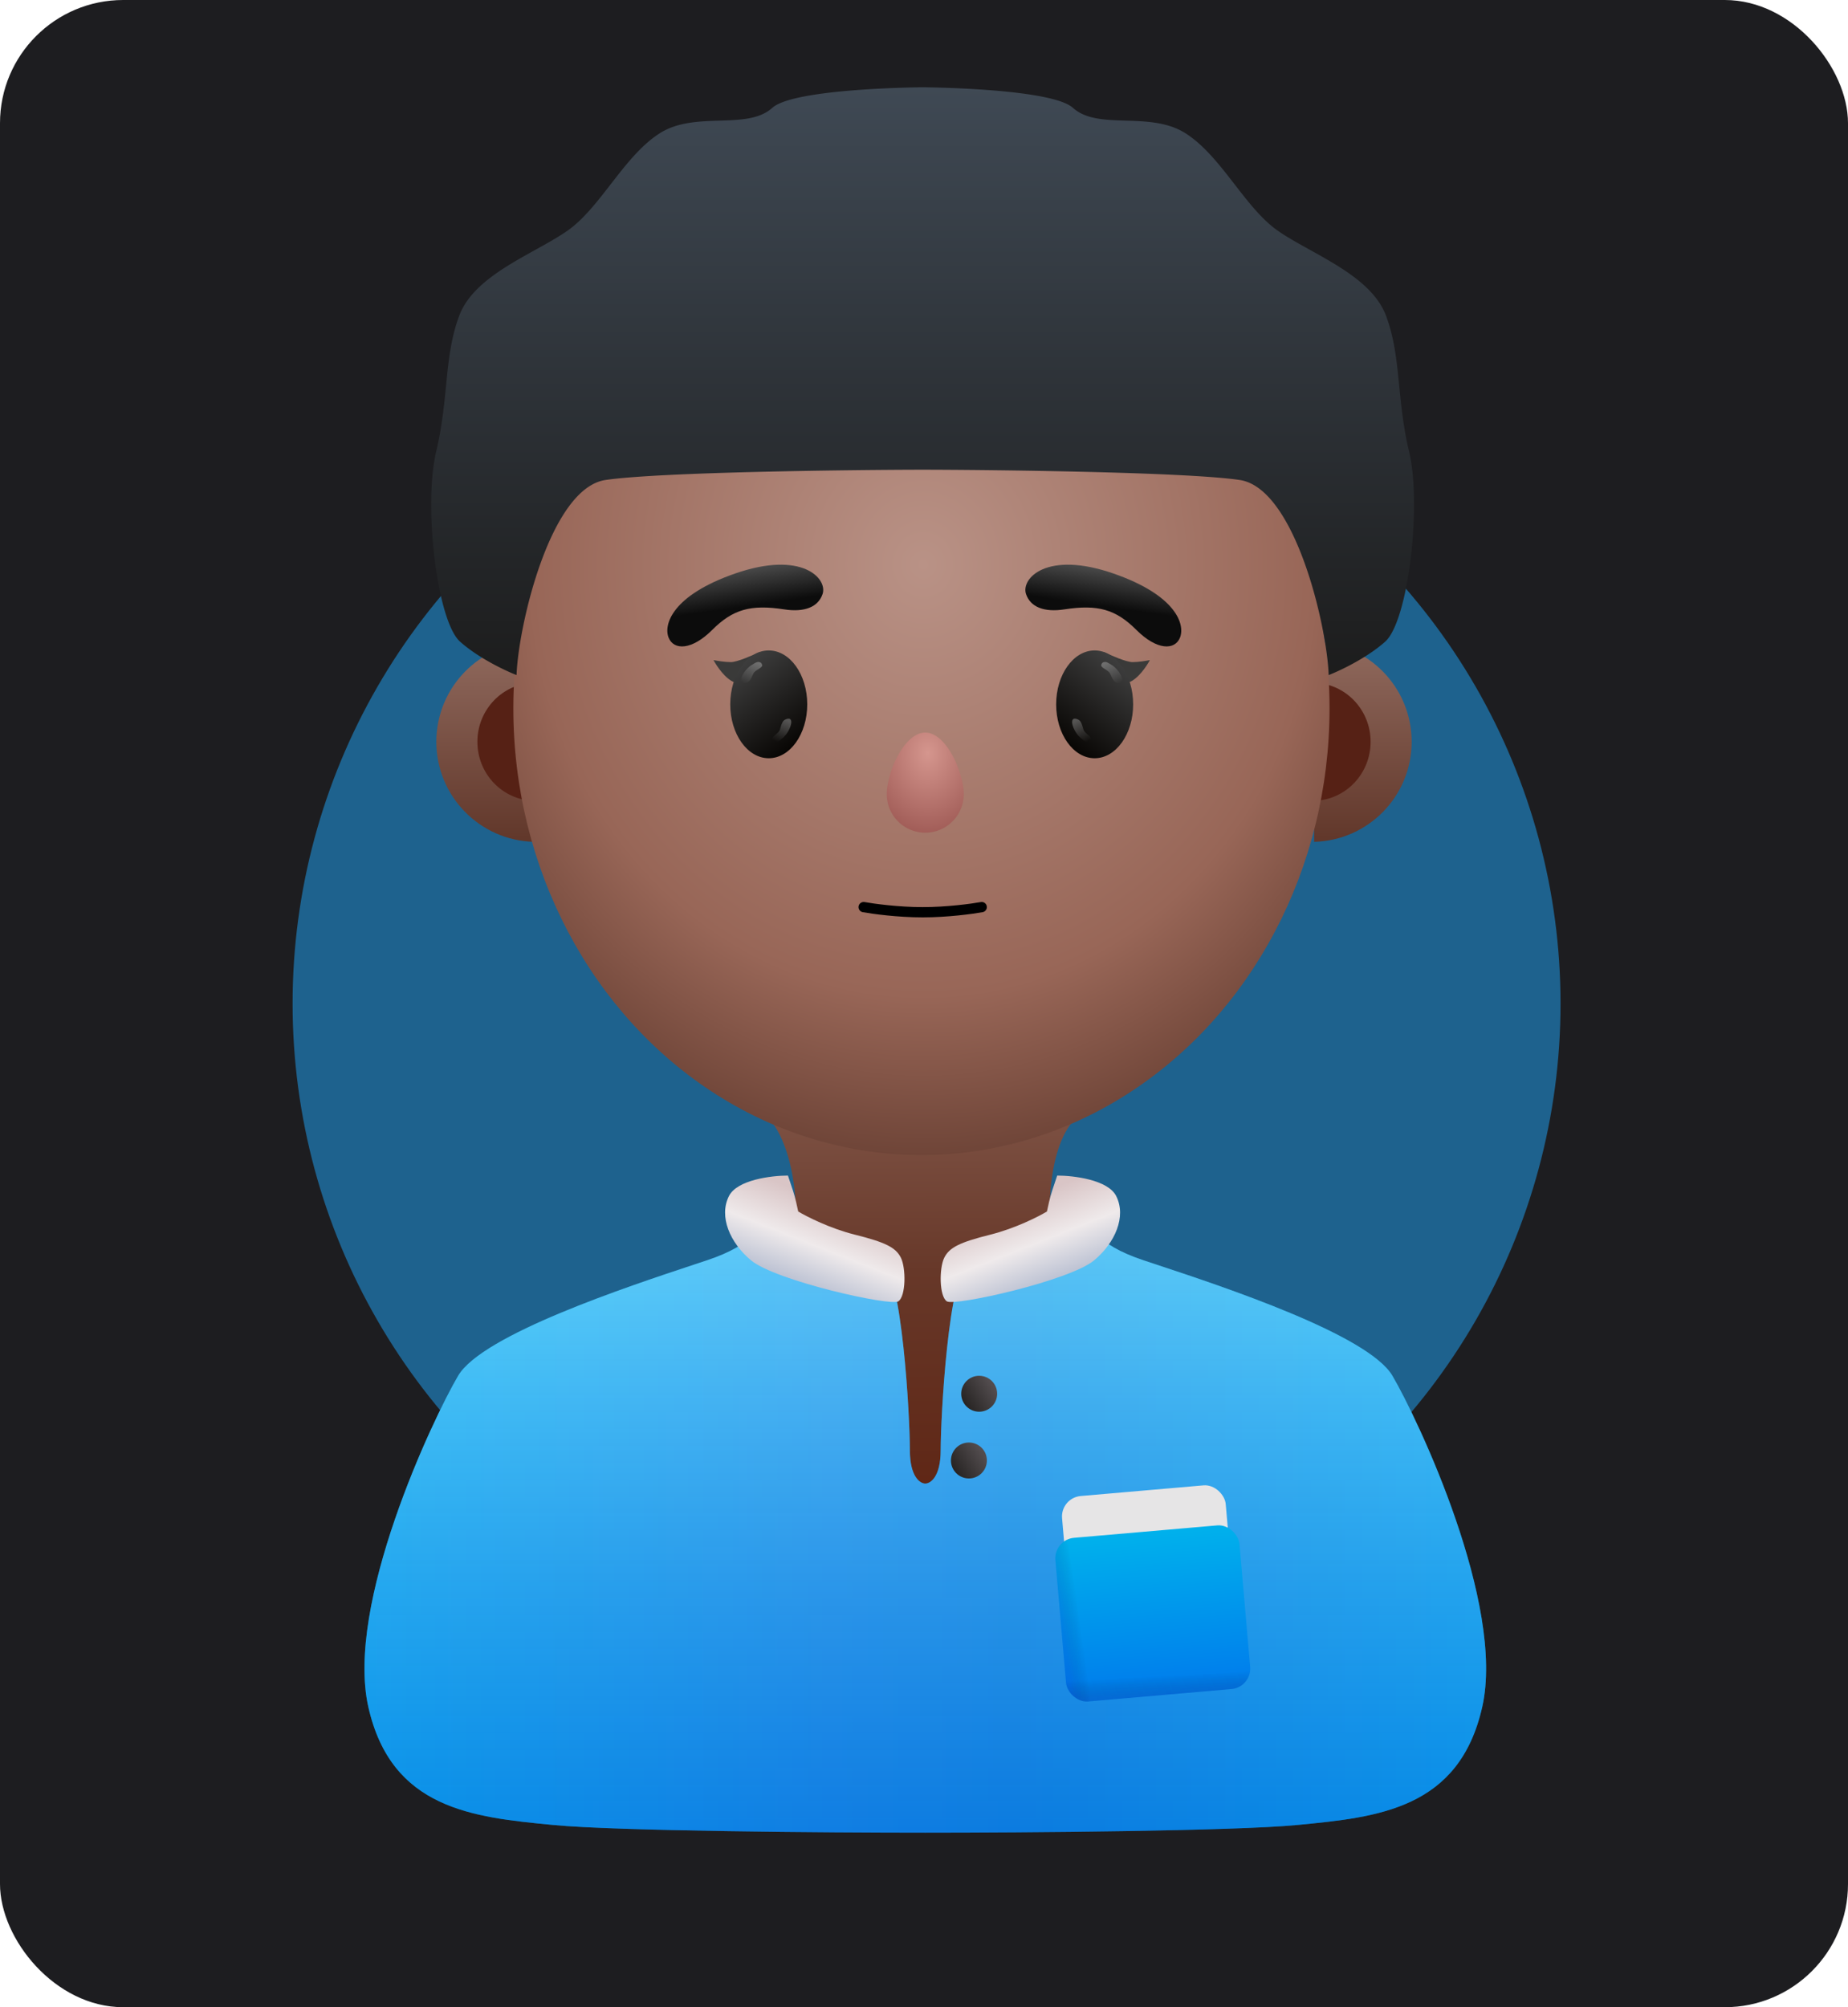 <svg xmlns="http://www.w3.org/2000/svg" width="360" height="391" fill="none"><g clip-path="url(#a)"><rect width="360" height="391" fill="#1D1D20" rx="24"/><g filter="url(#b)" opacity=".61"><circle cx="180.5" cy="195.5" r="123.5" fill="#1F8FD5"/></g><path fill="url(#c)" d="M104 163.987c-10.538-.265-19-8.891-19-19.493 0-10.603 8.462-19.229 19-19.494v38.987z"/><path fill="#562115" d="M104 156c-6.101-.156-11-5.245-11-11.5s4.899-11.344 11-11.5v23z"/><path fill="url(#d)" d="M256 163.987c10.538-.265 19-8.891 19-19.493 0-10.603-8.462-19.229-19-19.494v38.987z"/><path fill="#562115" d="M256 156c6.101-.156 11-5.245 11-11.5s-4.899-11.344-11-11.5v23z"/><path fill="url(#e)" d="M138.829 212a81.76 81.76 0 0 0 9.036 4.539C152 218.304 155 227.218 155 236c0 3.242.012 8.624.026 15.169.039 18.506.097 46.31-.026 61.331h49.5c-.123-15.021-.064-42.825-.025-61.331.014-6.545.025-11.927.025-15.169 0-9.012 2.188-17.5 7.441-19.81a81.98 81.98 0 0 0 8.231-4.19h-81.343z"/><ellipse cx="179.5" cy="138" fill="url(#f)" rx="79.5" ry="87"/><path fill="url(#g)" fill-rule="evenodd" d="M100.627 131.5c.334-9.5 6.534-36.4 17.334-38 10.596-1.57 48.684-1.984 61.77-2 13.086.016 51.174.43 61.769 2 10.8 1.6 17.001 28.5 17.335 38 2.166-.833 7.4-3.3 11-6.5 4.5-4 7.166-26.5 4.666-37-1.121-4.709-1.539-8.914-1.928-12.843-.48-4.832-.918-9.244-2.572-13.657-2.181-5.816-8.854-9.517-14.832-12.834-2.246-1.246-4.393-2.437-6.168-3.666-3.125-2.164-5.788-5.599-8.489-9.083-2.916-3.762-5.877-7.58-9.511-9.917-3.488-2.242-7.719-2.374-11.707-2.499-4.016-.125-7.784-.243-10.293-2.501-3.631-3.268-22.372-3.899-28.54-3.988V17c-.193 0-.438.001-.73.004A83.807 83.807 0 0 0 179 17v.012c-6.167.089-24.908.72-28.539 3.988-2.509 2.258-6.277 2.376-10.293 2.501-3.988.125-8.22.257-11.707 2.499-3.634 2.336-6.595 6.155-9.511 9.917-2.701 3.484-5.364 6.92-8.489 9.083-1.775 1.229-3.922 2.42-6.168 3.666-5.979 3.317-12.651 7.019-14.832 12.834-1.655 4.413-2.092 8.825-2.572 13.657-.39 3.929-.807 8.135-1.928 12.843-2.5 10.5.166 33 4.666 37 3.6 3.2 8.834 5.667 11 6.5z" clip-rule="evenodd"/><path stroke="#000" stroke-linecap="round" stroke-width="2" d="M168.245 176.704c1.833.333 6.7 1 11.5 1s9.667-.667 11.5-1"/><path fill="url(#h)" d="M138.745 122.704c-4 4-7.5 4-8.5 1.5-1.001-2.5.641-8.222 13-12.5 13-4.5 18 1 17 4-.852 2.554-3.516 3.613-7.5 3-6.5-1-10 0-14 4z"/><path fill="url(#i)" d="M221.37 122.704c4 4 7.499 4 8.5 1.5 1-2.5-.642-8.222-13-12.5-13.001-4.5-18.001 1-17 4 .851 2.554 3.515 3.613 7.5 3 6.5-1 10 0 14 4z"/><path fill="#3A3A39" d="M142.375 128.979c1.2 0 4.25-1.319 5.625-1.979-.875 2.243-3.075 6.571-4.875 5.937-1.8-.633-3.5-3.166-4.125-4.354.625.132 2.175.396 3.375.396z"/><ellipse cx="7.5" cy="10.5" fill="url(#j)" rx="7.5" ry="10.5" transform="matrix(-1 0 0 1 157.255 126.704)"/><path fill="url(#k)" d="M146.519 129.485c.483-.275.856-.596 1.342-.529.384.052.506.249.596.527.206.635-1.301.955-1.666 1.675-.273.538-.411.925-.659 1.278-.206.292-.379.515-.92.617-1.88.357-.373-2.612 1.307-3.568z" opacity=".28"/><path fill="url(#l)" d="M152.427 143.789c-.438.343-.759.716-1.25.721-.388.005-.537-.172-.667-.434-.297-.597 1.146-1.136 1.401-1.902.191-.572.27-.975.464-1.36.161-.32.299-.565.819-.746 1.807-.63.753 2.529-.767 3.721z" opacity=".28"/><path fill="#3A3A39" d="M220.625 128.979c-1.2 0-4.25-1.319-5.625-1.979.875 2.243 3.075 6.571 4.875 5.937 1.8-.633 3.5-3.166 4.125-4.354-.625.132-2.175.396-3.375.396z"/><ellipse cx="213.245" cy="137.204" fill="url(#m)" rx="7.5" ry="10.5"/><path fill="url(#n)" d="M216.481 129.485c-.483-.275-.856-.596-1.342-.529-.384.052-.506.249-.596.527-.206.635 1.301.955 1.666 1.675.273.538.411.925.659 1.278.206.292.379.515.92.617 1.88.357.373-2.612-1.307-3.568z" opacity=".28"/><path fill="url(#o)" d="M210.573 143.789c.438.343.759.716 1.25.721.388.005.537-.172.667-.434.297-.597-1.146-1.136-1.401-1.902-.191-.572-.27-.975-.464-1.36-.161-.32-.299-.565-.819-.746-1.807-.63-.753 2.529.767 3.721z" opacity=".28"/><g filter="url(#p)"><path fill="url(#q)" d="M187.745 152.704a7.5 7.5 0 0 1-15 0c0-4.142 3.358-12 7.5-12 4.142 0 7.5 7.858 7.5 12z"/></g><path fill="url(#r)" d="M147.75 237c.667 1.5-.4 5.3-10 8.5-.708.236-1.484.493-2.319.769-13.307 4.406-41.476 13.733-46.18 21.731-5 8.5-22 44.5-17.5 64.5 4.488 19.951 20.42 21.493 35.885 22.989l.114.011c12.4 1.2 53.5 1.5 72.5 1.5s60.1-.3 72.5-1.5l.114-.011c15.465-1.496 31.397-3.038 35.886-22.989 4.5-20-12.5-56-17.5-64.5-4.705-7.998-32.874-17.325-46.181-21.731-.835-.276-1.611-.533-2.319-.769-9.6-3.2-10.667-7-10-8.5-6.667 2-20.8 6.5-24 8.5-4 2.5-5.5 30.5-5.5 37 0 5.2-2 6.5-3 6.5s-3-1.3-3-6.5c0-6.5-1.5-34.5-5.5-37-3.2-2-17.333-6.5-24-8.5z"/><path fill="url(#s)" fill-opacity=".51" d="M147.75 237c.667 1.5-.4 5.3-10 8.5-.708.236-1.484.493-2.319.769-13.307 4.406-41.476 13.733-46.18 21.731-5 8.5-22 44.5-17.5 64.5 4.488 19.951 20.42 21.493 35.885 22.989l.114.011c12.4 1.2 53.5 1.5 72.5 1.5s60.1-.3 72.5-1.5l.114-.011c15.465-1.496 31.397-3.038 35.886-22.989 4.5-20-12.5-56-17.5-64.5-4.705-7.998-32.874-17.325-46.181-21.731-.835-.276-1.611-.533-2.319-.769-9.6-3.2-10.667-7-10-8.5-6.667 2-20.8 6.5-24 8.5-4 2.5-5.5 30.5-5.5 37 0 5.2-2 6.5-3 6.5s-3-1.3-3-6.5c0-6.5-1.5-34.5-5.5-37-3.2-2-17.333-6.5-24-8.5z"/><g filter="url(#t)"><circle cx="191.75" cy="270.5" r="3.5" fill="url(#u)"/></g><g filter="url(#v)"><circle cx="189.75" cy="283.5" r="3.5" fill="url(#w)"/></g><g filter="url(#x)"><rect width="32" height="33" x="208.551" y="289.766" fill="#E6E5E6" rx="4" transform="rotate(-4.958 208.551 289.766)"/><rect width="36" height="32" x="207.25" y="297.909" fill="url(#y)" rx="4" transform="rotate(-4.958 207.25 297.909)"/><rect width="36" height="32" x="207.25" y="297.909" fill="url(#z)" fill-opacity=".2" rx="4" transform="rotate(-4.958 207.25 297.909)"/><rect width="36" height="32" x="207.25" y="297.909" fill="url(#A)" fill-opacity=".2" rx="4" transform="rotate(-4.958 207.25 297.909)"/></g><g filter="url(#B)"><path fill="url(#C)" d="m154.498 228-1-3c-3.167 0-9.9.8-11.5 4-2 4 .209 9.093 4.288 12.5 4.789 4 27.212 9 28.712 8s1.5-6.5.5-8.5-3-3-9-4.5c-4.8-1.2-9.334-3.5-11-4.5-.167-.833-.6-2.8-1-4z"/></g><g filter="url(#D)"><path fill="url(#E)" d="m204.947 228 1-3c3.166 0 9.9.8 11.5 4 2 4-.21 9.093-4.289 12.5-4.788 4-27.211 9-28.711 8s-1.5-6.5-.5-8.5 3-3 9-4.5c4.8-1.2 9.333-3.5 11-4.5.166-.833.6-2.8 1-4z"/></g></g><defs><linearGradient id="c" x1="94.5" x2="94.5" y1="125" y2="163.987" gradientUnits="userSpaceOnUse"><stop stop-color="#906A5E"/><stop offset="1" stop-color="#61372A"/></linearGradient><linearGradient id="d" x1="265.5" x2="265.5" y1="125" y2="163.987" gradientUnits="userSpaceOnUse"><stop stop-color="#906A5E"/><stop offset="1" stop-color="#61372A"/></linearGradient><linearGradient id="e" x1="179" x2="179.5" y1="218.5" y2="312.5" gradientUnits="userSpaceOnUse"><stop stop-color="#7C5042"/><stop offset=".31" stop-color="#673829"/><stop offset="1" stop-color="#5B1D0B"/></linearGradient><linearGradient id="g" x1="179.731" x2="179.731" y1="17" y2="132.5" gradientUnits="userSpaceOnUse"><stop stop-color="#3F4954"/><stop offset="1" stop-color="#1C1C1C"/></linearGradient><linearGradient id="h" x1="154.245" x2="155.245" y1="109.704" y2="116.704" gradientUnits="userSpaceOnUse"><stop stop-color="#474747"/><stop offset="1" stop-color="#0C0C0C"/></linearGradient><linearGradient id="i" x1="205.869" x2="204.869" y1="109.704" y2="116.704" gradientUnits="userSpaceOnUse"><stop stop-color="#474747"/><stop offset="1" stop-color="#0C0C0C"/></linearGradient><linearGradient id="j" x1="15" x2="3.5" y1="4" y2="19" gradientUnits="userSpaceOnUse"><stop stop-color="#3E3E3E"/><stop offset="1" stop-color="#090705"/></linearGradient><linearGradient id="k" x1="147.255" x2="144.255" y1="128.704" y2="132.704" gradientUnits="userSpaceOnUse"><stop stop-color="#fff"/><stop offset="1" stop-color="#fff" stop-opacity="0"/></linearGradient><linearGradient id="l" x1="153.255" x2="150.755" y1="140.204" y2="144.204" gradientUnits="userSpaceOnUse"><stop stop-color="#fff"/><stop offset="1" stop-color="#fff" stop-opacity="0"/></linearGradient><linearGradient id="m" x1="220.745" x2="209.245" y1="130.704" y2="145.704" gradientUnits="userSpaceOnUse"><stop stop-color="#3E3E3E"/><stop offset="1" stop-color="#090705"/></linearGradient><linearGradient id="n" x1="215.745" x2="218.745" y1="128.704" y2="132.704" gradientUnits="userSpaceOnUse"><stop stop-color="#fff"/><stop offset="1" stop-color="#fff" stop-opacity="0"/></linearGradient><linearGradient id="o" x1="209.745" x2="212.245" y1="140.204" y2="144.204" gradientUnits="userSpaceOnUse"><stop stop-color="#fff"/><stop offset="1" stop-color="#fff" stop-opacity="0"/></linearGradient><linearGradient id="r" x1="34.25" x2="333.75" y1="282.5" y2="282.5" gradientUnits="userSpaceOnUse"><stop stop-color="#00CDFF"/><stop offset=".425" stop-color="#12A1F2"/><stop offset=".543" stop-color="#0B9DED"/><stop offset="1" stop-color="#00C6FF"/></linearGradient><linearGradient id="s" x1="180.25" x2="180.25" y1="237" y2="357" gradientUnits="userSpaceOnUse"><stop stop-color="#AFF1FF"/><stop offset="1" stop-color="#0D41C8" stop-opacity=".72"/></linearGradient><linearGradient id="u" x1="193.75" x2="188.25" y1="268" y2="271.5" gradientUnits="userSpaceOnUse"><stop stop-color="#524C4E"/><stop offset="1" stop-color="#272423"/></linearGradient><linearGradient id="w" x1="191.75" x2="186.25" y1="281" y2="284.5" gradientUnits="userSpaceOnUse"><stop stop-color="#524C4E"/><stop offset="1" stop-color="#272423"/></linearGradient><linearGradient id="y" x1="225.25" x2="225.25" y1="297.909" y2="329.909" gradientUnits="userSpaceOnUse"><stop stop-color="#00B1EC"/><stop offset="1" stop-color="#007BEC"/></linearGradient><linearGradient id="z" x1="225.375" x2="225.25" y1="326.172" y2="329.909" gradientUnits="userSpaceOnUse"><stop stop-opacity="0"/><stop offset="1" stop-color="#16267A"/></linearGradient><linearGradient id="A" x1="207.397" x2="210.927" y1="313.571" y2="313.376" gradientUnits="userSpaceOnUse"><stop stop-color="#0618B8" stop-opacity=".81"/><stop offset="1" stop-opacity="0"/></linearGradient><linearGradient id="C" x1="164.75" x2="158.25" y1="231.5" y2="248" gradientUnits="userSpaceOnUse"><stop stop-color="#D9C5C6"/><stop offset=".498" stop-color="#EFEAEB"/><stop offset="1" stop-color="#B6BDD0"/></linearGradient><linearGradient id="E" x1="194.694" x2="201.194" y1="231.5" y2="248" gradientUnits="userSpaceOnUse"><stop stop-color="#D9C5C6"/><stop offset=".498" stop-color="#EFEAEB"/><stop offset="1" stop-color="#B6BDD0"/></linearGradient><filter id="b" width="493.8" height="493.8" x="-66.4" y="-51.4" color-interpolation-filters="sRGB" filterUnits="userSpaceOnUse"><feFlood flood-opacity="0" result="BackgroundImageFix"/><feBlend in="SourceGraphic" in2="BackgroundImageFix" result="shape"/><feGaussianBlur result="effect1_foregroundBlur_546_911" stdDeviation="61.7"/></filter><filter id="p" width="18.8" height="23.4" x="170.845" y="140.704" color-interpolation-filters="sRGB" filterUnits="userSpaceOnUse"><feFlood flood-opacity="0" result="BackgroundImageFix"/><feColorMatrix in="SourceAlpha" result="hardAlpha" values="0 0 0 0 0 0 0 0 0 0 0 0 0 0 0 0 0 0 127 0"/><feOffset dy="2"/><feGaussianBlur stdDeviation=".95"/><feComposite in2="hardAlpha" operator="out"/><feColorMatrix values="0 0 0 0 0 0 0 0 0 0 0 0 0 0 0 0 0 0 0.13 0"/><feBlend in2="BackgroundImageFix" result="effect1_dropShadow_546_911"/><feBlend in="SourceGraphic" in2="effect1_dropShadow_546_911" result="shape"/></filter><filter id="t" width="8.8" height="8.8" x="186.45" y="267" color-interpolation-filters="sRGB" filterUnits="userSpaceOnUse"><feFlood flood-opacity="0" result="BackgroundImageFix"/><feColorMatrix in="SourceAlpha" result="hardAlpha" values="0 0 0 0 0 0 0 0 0 0 0 0 0 0 0 0 0 0 127 0"/><feOffset dx="-1" dy="1"/><feGaussianBlur stdDeviation=".4"/><feComposite in2="hardAlpha" operator="out"/><feColorMatrix values="0 0 0 0 0.075 0 0 0 0 0.15 0 0 0 0 0.296 0 0 0 0.11 0"/><feBlend in2="BackgroundImageFix" result="effect1_dropShadow_546_911"/><feBlend in="SourceGraphic" in2="effect1_dropShadow_546_911" result="shape"/></filter><filter id="v" width="8.8" height="8.8" x="184.45" y="280" color-interpolation-filters="sRGB" filterUnits="userSpaceOnUse"><feFlood flood-opacity="0" result="BackgroundImageFix"/><feColorMatrix in="SourceAlpha" result="hardAlpha" values="0 0 0 0 0 0 0 0 0 0 0 0 0 0 0 0 0 0 127 0"/><feOffset dx="-1" dy="1"/><feGaussianBlur stdDeviation=".4"/><feComposite in2="hardAlpha" operator="out"/><feColorMatrix values="0 0 0 0 0.075 0 0 0 0 0.15 0 0 0 0 0.296 0 0 0 0.11 0"/><feBlend in2="BackgroundImageFix" result="effect1_dropShadow_546_911"/><feBlend in="SourceGraphic" in2="effect1_dropShadow_546_911" result="shape"/></filter><filter id="x" width="45.97" height="50.128" x="201.581" y="285.331" color-interpolation-filters="sRGB" filterUnits="userSpaceOnUse"><feFlood flood-opacity="0" result="BackgroundImageFix"/><feColorMatrix in="SourceAlpha" result="hardAlpha" values="0 0 0 0 0 0 0 0 0 0 0 0 0 0 0 0 0 0 127 0"/><feOffset dx="-2" dy="2"/><feGaussianBlur stdDeviation="2"/><feComposite in2="hardAlpha" operator="out"/><feColorMatrix values="0 0 0 0 0.099 0 0 0 0 0.147 0 0 0 0 0.394 0 0 0 0.22 0"/><feBlend in2="BackgroundImageFix" result="effect1_dropShadow_546_911"/><feBlend in="SourceGraphic" in2="effect1_dropShadow_546_911" result="shape"/></filter><filter id="B" width="42.945" height="32.629" x="137.25" y="225" color-interpolation-filters="sRGB" filterUnits="userSpaceOnUse"><feFlood flood-opacity="0" result="BackgroundImageFix"/><feColorMatrix in="SourceAlpha" result="hardAlpha" values="0 0 0 0 0 0 0 0 0 0 0 0 0 0 0 0 0 0 127 0"/><feOffset dy="4"/><feGaussianBlur stdDeviation="2"/><feComposite in2="hardAlpha" operator="out"/><feColorMatrix values="0 0 0 0 0 0 0 0 0 0 0 0 0 0 0 0 0 0 0.15 0"/><feBlend in2="BackgroundImageFix" result="effect1_dropShadow_546_911"/><feBlend in="SourceGraphic" in2="effect1_dropShadow_546_911" result="shape"/></filter><filter id="D" width="42.945" height="32.629" x="179.25" y="225" color-interpolation-filters="sRGB" filterUnits="userSpaceOnUse"><feFlood flood-opacity="0" result="BackgroundImageFix"/><feColorMatrix in="SourceAlpha" result="hardAlpha" values="0 0 0 0 0 0 0 0 0 0 0 0 0 0 0 0 0 0 127 0"/><feOffset dy="4"/><feGaussianBlur stdDeviation="2"/><feComposite in2="hardAlpha" operator="out"/><feColorMatrix values="0 0 0 0 0 0 0 0 0 0 0 0 0 0 0 0 0 0 0.15 0"/><feBlend in2="BackgroundImageFix" result="effect1_dropShadow_546_911"/><feBlend in="SourceGraphic" in2="effect1_dropShadow_546_911" result="shape"/></filter><radialGradient id="f" cx="0" cy="0" r="1" gradientTransform="matrix(-.5 115 -105.086 -.457 180 110)" gradientUnits="userSpaceOnUse"><stop stop-color="#B99286"/><stop offset=".73" stop-color="#986657"/><stop offset="1" stop-color="#6F4538"/></radialGradient><radialGradient id="q" cx="0" cy="0" r="1" gradientTransform="matrix(0 17 -13.077 0 180.745 144.704)" gradientUnits="userSpaceOnUse"><stop stop-color="#D5968E"/><stop offset="1" stop-color="#9D5853"/></radialGradient><clipPath id="a"><rect width="360" height="391" fill="#fff" rx="24"/></clipPath></defs></svg>